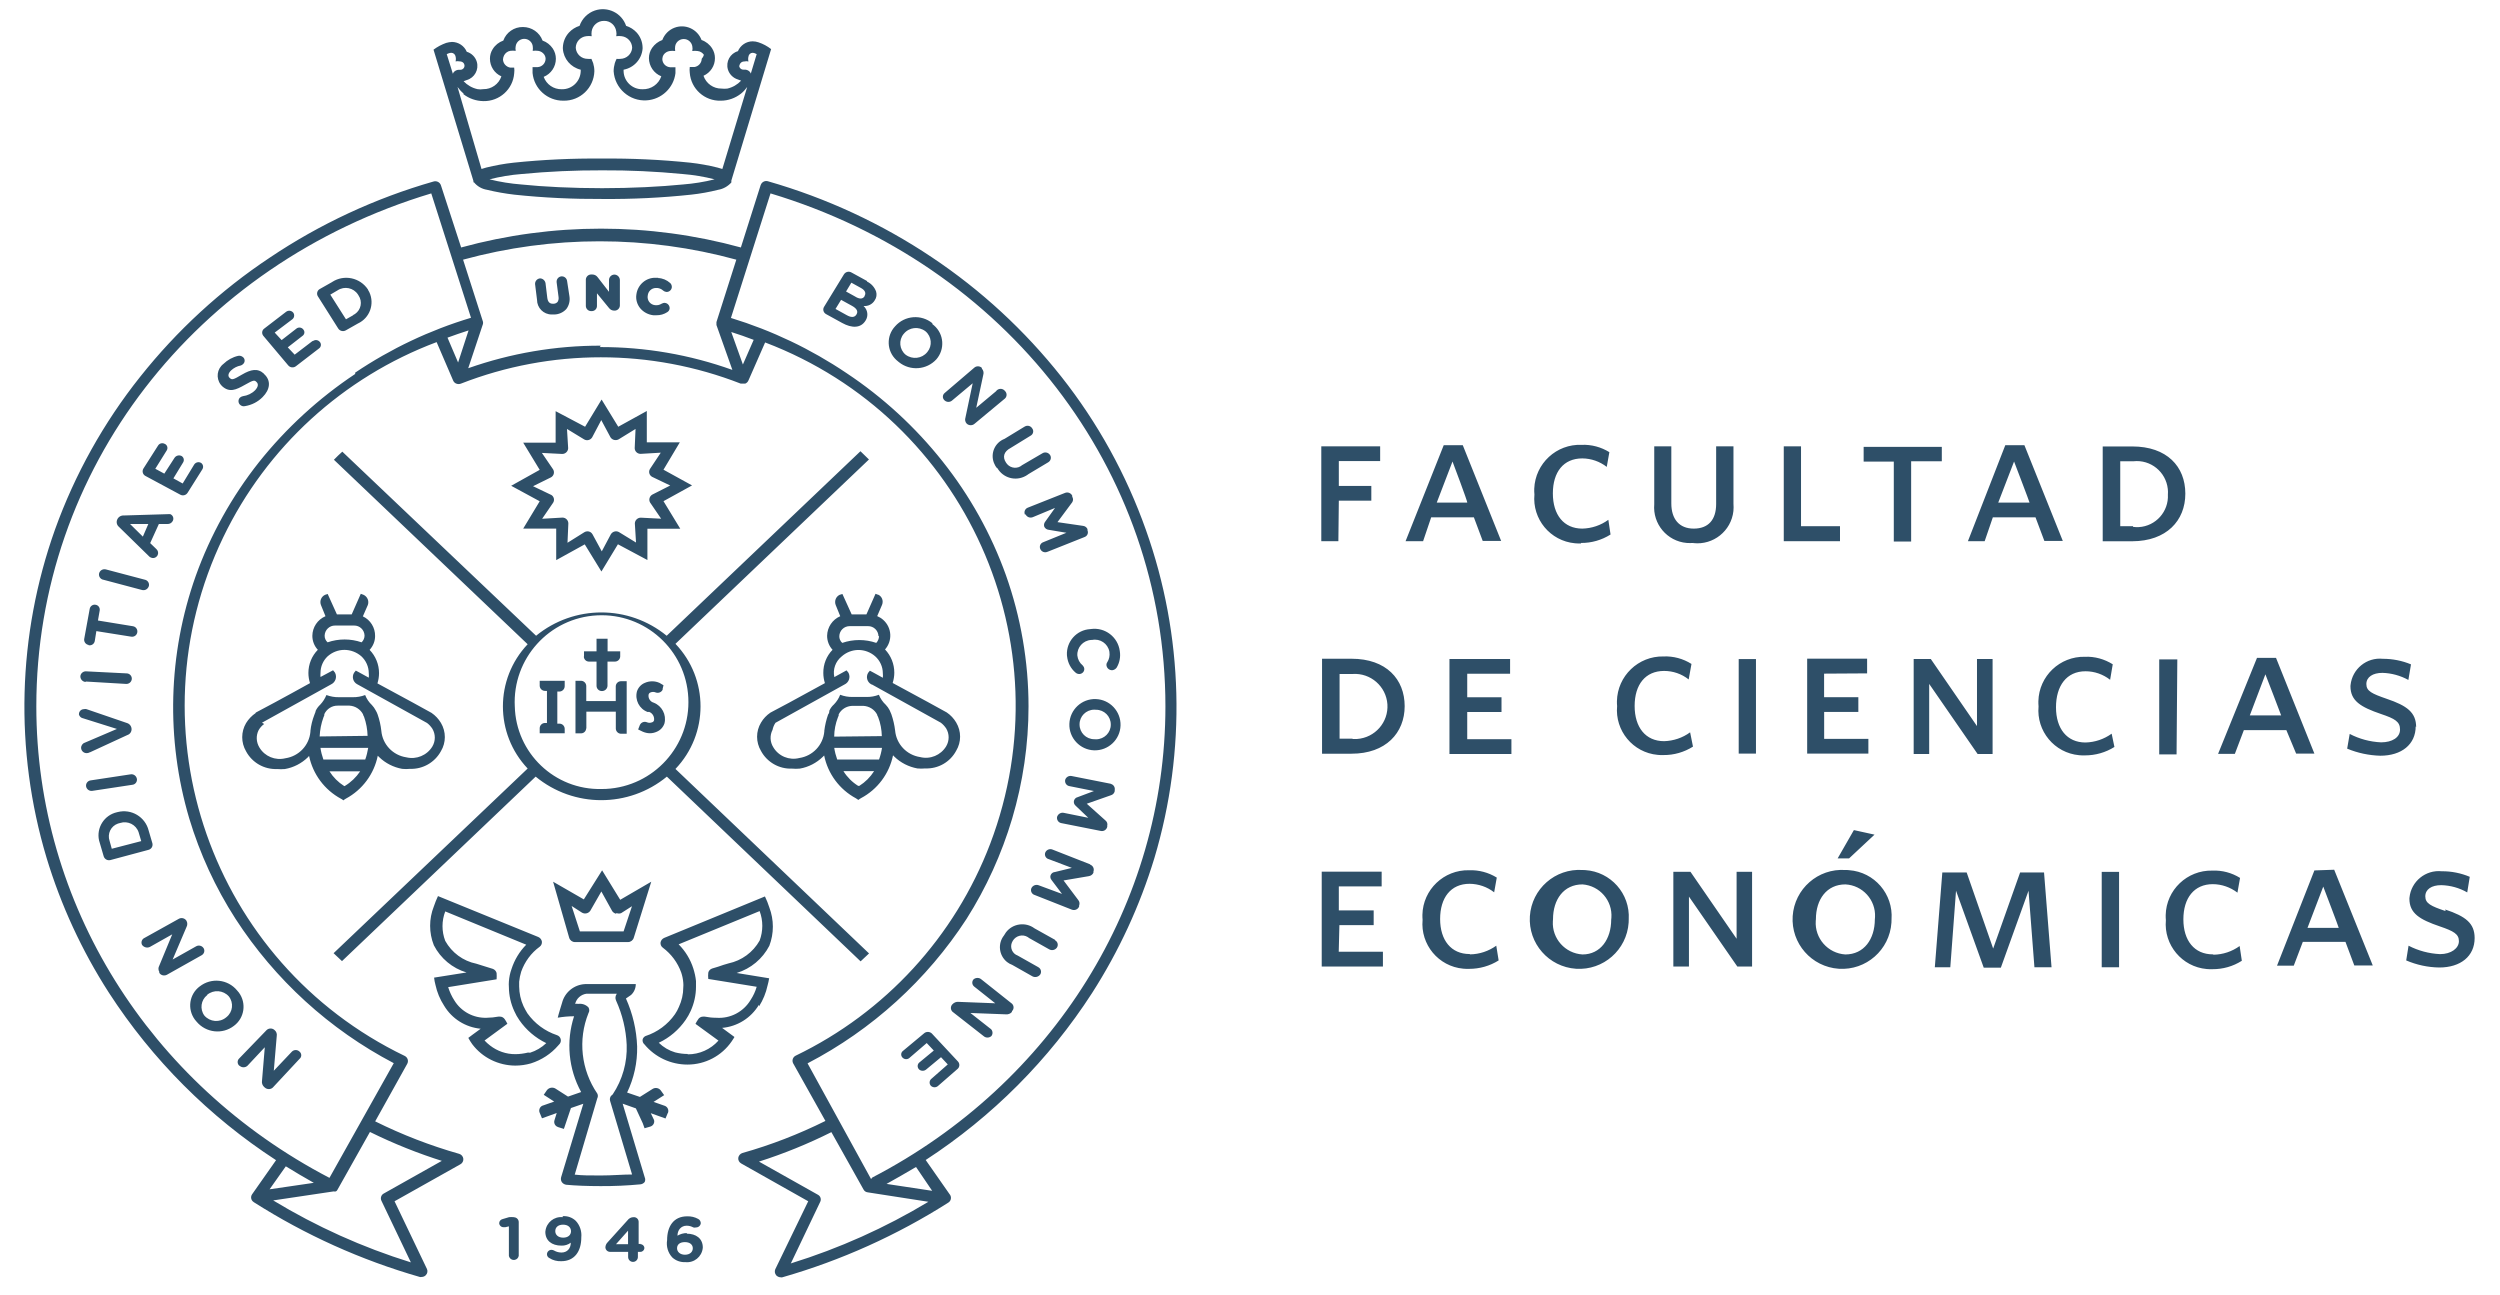 <svg width="83" height="43" viewBox="0 0 83 43" fill="none" xmlns="http://www.w3.org/2000/svg">
<path d="M22.805 40.938C22.693 40.938 22.587 40.969 22.492 41.025C22.492 40.841 22.609 40.693 22.799 40.693C22.878 40.693 22.953 40.715 23.02 40.751C23.048 40.76 23.076 40.76 23.104 40.751C23.188 40.754 23.261 40.69 23.266 40.606C23.263 40.547 23.23 40.494 23.18 40.469C23.068 40.407 22.942 40.377 22.813 40.382C22.358 40.382 22.148 40.723 22.148 41.171C22.114 41.38 22.176 41.593 22.319 41.746C22.436 41.855 22.593 41.911 22.755 41.903C23.043 41.934 23.3 41.724 23.331 41.439C23.331 41.431 23.333 41.422 23.333 41.417C23.333 41.115 23.104 40.958 22.799 40.958L22.805 40.938ZM23.001 41.442C23.001 41.565 22.903 41.657 22.741 41.657C22.578 41.657 22.478 41.559 22.478 41.442C22.478 41.319 22.57 41.238 22.738 41.238C22.906 41.238 23.001 41.324 23.001 41.442ZM2.847 22.627L4.181 22.706C4.281 22.714 4.368 22.641 4.376 22.541C4.382 22.443 4.306 22.362 4.211 22.356C4.209 22.356 4.206 22.356 4.2 22.356L2.869 22.289C2.772 22.278 2.679 22.348 2.668 22.448V22.451C2.665 22.552 2.744 22.636 2.844 22.641L2.847 22.627ZM2.945 21.422C3.037 21.439 3.127 21.381 3.146 21.285L3.199 20.953L4.354 21.137C4.449 21.154 4.541 21.093 4.558 20.995C4.575 20.9 4.513 20.807 4.415 20.791L3.252 20.601L3.311 20.262C3.322 20.173 3.264 20.092 3.174 20.078C3.085 20.061 2.998 20.12 2.979 20.209L2.794 21.221C2.786 21.311 2.847 21.395 2.937 21.411L2.945 21.422ZM3.423 19.245L4.709 19.586C4.804 19.616 4.905 19.563 4.938 19.468C4.938 19.465 4.938 19.465 4.941 19.463C4.966 19.373 4.916 19.278 4.824 19.25C4.821 19.25 4.815 19.247 4.812 19.247L3.521 18.906C3.423 18.878 3.322 18.931 3.292 19.029C3.266 19.124 3.325 19.22 3.417 19.245C3.42 19.242 3.423 19.245 3.423 19.245ZM2.984 24.978L4.231 24.402C4.318 24.375 4.374 24.288 4.368 24.198C4.362 24.106 4.301 24.028 4.211 24.003L2.872 23.544C2.844 23.536 2.816 23.536 2.788 23.544C2.696 23.544 2.621 23.617 2.621 23.709C2.621 23.715 2.621 23.72 2.621 23.723C2.64 23.79 2.696 23.838 2.763 23.849L3.882 24.201L2.816 24.657C2.738 24.682 2.688 24.758 2.693 24.839C2.702 24.936 2.786 25.009 2.883 25.004C2.917 25.004 2.948 24.995 2.976 24.978H2.984ZM44.449 16.622H45.528V16.133H44.449V15.308H45.821V14.819H43.867V17.967H44.434L44.449 16.622ZM66.162 17.176H67.579L67.873 17.959H68.485L67.21 14.78H66.576L65.335 17.967H65.891L66.162 17.176ZM66.867 15.322C66.867 15.322 67.389 16.687 67.381 16.687H66.341L66.867 15.322ZM25.201 33.41C25.335 33.197 25.43 32.965 25.483 32.719C25.506 32.641 25.522 32.56 25.536 32.479L24.457 32.303C24.927 32.16 25.318 31.833 25.542 31.4C25.698 30.992 25.698 30.539 25.542 30.128C25.503 30.002 25.452 29.879 25.396 29.762L22.047 31.14C21.986 31.168 21.941 31.224 21.93 31.291C21.922 31.358 21.95 31.422 22.003 31.461C22.285 31.671 22.5 31.959 22.618 32.292C22.654 32.401 22.676 32.51 22.685 32.624C22.69 32.678 22.69 32.728 22.685 32.781C22.685 33.005 22.634 33.228 22.539 33.432C22.503 33.516 22.461 33.597 22.408 33.673C22.17 34.014 21.826 34.268 21.43 34.397C21.385 34.419 21.351 34.458 21.337 34.503C21.323 34.567 21.346 34.632 21.396 34.674C21.748 35.099 22.271 35.344 22.825 35.344C23.412 35.344 23.959 35.057 24.292 34.573C24.34 34.506 24.384 34.428 24.384 34.428L23.974 34.126C24.48 34.081 24.932 33.799 25.195 33.362L25.201 33.41ZM22.83 34.992C22.69 34.992 22.55 34.973 22.414 34.939C22.209 34.878 22.025 34.769 21.871 34.62C22.232 34.45 22.539 34.187 22.766 33.857C22.83 33.765 22.883 33.667 22.931 33.564C23.045 33.312 23.107 33.038 23.107 32.761C23.107 32.703 23.107 32.638 23.107 32.571C23.093 32.431 23.062 32.294 23.02 32.16C22.925 31.856 22.757 31.579 22.531 31.352L25.22 30.248C25.338 30.564 25.338 30.911 25.22 31.227C25.002 31.615 24.625 31.892 24.189 31.984C24.082 32.012 23.965 32.051 23.837 32.096L23.641 32.155C23.579 32.177 23.529 32.227 23.515 32.292C23.507 32.362 23.507 32.431 23.515 32.501L25.122 32.761C25.078 32.915 25.011 33.06 24.921 33.197C24.684 33.594 24.245 33.824 23.783 33.79C23.652 33.79 23.521 33.776 23.392 33.751H23.345C23.275 33.751 23.207 33.787 23.174 33.849C23.143 33.894 23.115 33.941 23.09 33.992L23.853 34.548C23.593 34.839 23.221 35.006 22.833 35.004L22.83 34.992ZM56.221 18.031C56.881 18.104 57.476 17.629 57.549 16.969C57.557 16.888 57.557 16.804 57.551 16.72V14.819H56.976V16.734C56.976 17.257 56.716 17.55 56.232 17.55C55.748 17.55 55.488 17.229 55.488 16.715V14.819H54.921V16.74C54.865 17.394 55.346 17.97 56 18.026C56.073 18.031 56.148 18.031 56.221 18.026V18.031ZM17.784 25.784C19.048 26.826 20.876 26.826 22.14 25.784L28.572 31.917L28.852 31.654L22.425 25.529C23.535 24.366 23.535 22.538 22.425 21.375L28.849 15.255L28.567 14.981L22.134 21.107C20.873 20.075 19.059 20.075 17.798 21.107L11.365 14.995C11.268 15.082 11.175 15.171 11.086 15.264L17.518 21.389C16.423 22.546 16.423 24.358 17.518 25.515L11.075 31.646L11.354 31.909L17.784 25.784ZM17.091 23.458C17.01 21.867 18.234 20.511 19.825 20.43C21.416 20.349 22.771 21.573 22.852 23.164C22.933 24.755 21.709 26.111 20.118 26.192C20.068 26.195 20.02 26.195 19.97 26.195C18.416 26.231 17.127 25.001 17.091 23.447V23.458ZM21.55 23.634C21.664 23.676 21.731 23.793 21.715 23.913C21.706 23.944 21.684 23.972 21.65 23.98C21.595 24.003 21.533 24.003 21.48 23.98C21.39 23.941 21.287 23.98 21.245 24.067L21.186 24.218L21.337 24.291C21.413 24.324 21.494 24.344 21.578 24.344C21.653 24.344 21.729 24.327 21.799 24.296C21.924 24.246 22.019 24.143 22.061 24.014C22.131 23.729 21.977 23.435 21.703 23.329C21.586 23.296 21.513 23.181 21.533 23.061C21.541 23.027 21.567 22.999 21.6 22.988C21.653 22.966 21.712 22.966 21.765 22.988C21.854 23.024 21.961 22.985 22 22.896C22.003 22.887 22.003 22.876 22 22.868L22.028 22.75L21.896 22.672C21.74 22.602 21.564 22.602 21.407 22.672C21.284 22.722 21.189 22.826 21.147 22.954C21.072 23.24 21.225 23.539 21.505 23.639L21.55 23.634ZM19.383 21.794C19.383 21.889 19.459 21.965 19.554 21.965C19.556 21.965 19.559 21.965 19.565 21.965H19.805V22.773C19.808 22.871 19.889 22.946 19.987 22.943C20.082 22.943 20.163 22.868 20.169 22.773V21.965H20.409C20.507 21.968 20.588 21.892 20.591 21.794V21.624H20.172V21.207H19.805V21.624H19.389V21.794H19.383ZM8.489 23.673C8.36 23.76 8.251 23.874 8.17 24.006C7.999 24.296 7.999 24.654 8.17 24.945C8.371 25.32 8.771 25.549 9.196 25.532C9.283 25.54 9.372 25.54 9.459 25.532C9.747 25.482 10.012 25.345 10.222 25.141L10.261 25.096C10.387 25.703 10.775 26.225 11.321 26.519C11.349 26.533 11.377 26.55 11.399 26.572C11.427 26.55 11.455 26.53 11.486 26.513C12.031 26.22 12.419 25.697 12.542 25.09L12.587 25.135C12.797 25.339 13.062 25.473 13.35 25.526C13.437 25.535 13.526 25.535 13.613 25.526C14.038 25.54 14.435 25.314 14.639 24.939C14.812 24.651 14.812 24.291 14.639 24C14.561 23.869 14.454 23.754 14.326 23.667C14.326 23.667 13.286 23.091 12.531 22.689C12.565 22.577 12.584 22.462 12.584 22.348C12.584 22.06 12.472 21.783 12.271 21.576C12.386 21.45 12.453 21.288 12.453 21.118C12.458 20.838 12.299 20.581 12.047 20.463L12.212 20.086C12.26 19.955 12.198 19.807 12.07 19.748L11.978 19.714L11.676 20.399H11.186L10.879 19.72L10.792 19.748C10.664 19.807 10.605 19.955 10.655 20.086L10.806 20.458C10.543 20.57 10.373 20.824 10.37 21.109C10.37 21.28 10.434 21.448 10.552 21.573C10.351 21.777 10.239 22.054 10.239 22.342C10.239 22.457 10.258 22.571 10.292 22.68C9.54 23.1 8.497 23.659 8.489 23.659V23.673ZM11.427 26.097C11.228 25.971 11.063 25.806 10.938 25.608H11.958C11.824 25.806 11.65 25.974 11.444 26.097H11.427ZM12.126 25.216H10.736C10.692 25.09 10.658 24.962 10.639 24.83H12.224C12.201 24.962 12.171 25.093 12.126 25.216ZM10.613 24.45C10.622 24.232 10.664 24.02 10.739 23.816C10.748 23.79 10.756 23.768 10.767 23.748C10.767 23.734 10.767 23.723 10.767 23.709C10.848 23.536 11.021 23.424 11.212 23.427H11.603C11.793 23.438 11.964 23.547 12.053 23.715C12.053 23.748 12.078 23.768 12.087 23.799C12.159 24 12.198 24.215 12.204 24.43L10.613 24.45ZM11.103 20.768H11.757C11.944 20.765 12.098 20.914 12.103 21.101C12.103 21.185 12.067 21.266 12.005 21.325C11.639 21.199 11.242 21.199 10.876 21.325C10.812 21.269 10.775 21.185 10.778 21.101C10.784 20.914 10.938 20.765 11.125 20.768H11.103ZM8.698 23.994L10.991 22.722C11.133 22.655 11.195 22.488 11.128 22.345C11.125 22.339 11.122 22.331 11.117 22.325C11.1 22.3 11.08 22.275 11.058 22.253L10.641 22.476C10.636 22.429 10.636 22.381 10.641 22.334C10.641 22.13 10.728 21.931 10.876 21.791C11.03 21.654 11.228 21.576 11.432 21.576C11.639 21.576 11.838 21.652 11.994 21.786C12.151 21.931 12.243 22.135 12.243 22.348C12.249 22.398 12.249 22.448 12.243 22.499C11.983 22.353 11.813 22.264 11.813 22.264L11.754 22.337C11.676 22.468 11.72 22.636 11.849 22.711C11.86 22.717 11.868 22.722 11.88 22.728L14.178 24.003C14.248 24.056 14.306 24.12 14.354 24.193C14.463 24.375 14.463 24.601 14.354 24.785C14.175 25.079 13.823 25.224 13.49 25.143C13.043 25.076 12.699 24.713 12.66 24.263C12.64 24.078 12.598 23.896 12.537 23.72C12.52 23.673 12.5 23.628 12.472 23.583C12.439 23.519 12.397 23.46 12.347 23.407C12.249 23.315 12.171 23.2 12.123 23.075C11.992 23.125 11.852 23.15 11.712 23.147H11.254C11.111 23.15 10.971 23.125 10.837 23.075C10.789 23.192 10.72 23.301 10.633 23.393C10.566 23.455 10.513 23.527 10.476 23.609V23.634C10.476 23.634 10.451 23.687 10.437 23.732C10.37 23.905 10.325 24.084 10.306 24.268C10.306 24.268 10.306 24.268 10.306 24.294C10.267 24.744 9.923 25.107 9.476 25.174C9.14 25.258 8.788 25.113 8.612 24.816C8.505 24.64 8.494 24.422 8.587 24.24C8.634 24.159 8.696 24.089 8.771 24.036L8.698 23.994ZM22.176 36.949C22.212 36.857 22.168 36.751 22.073 36.714C22.067 36.712 22.061 36.712 22.058 36.709L21.698 36.583L22.05 36.359L21.938 36.203C21.877 36.119 21.759 36.097 21.67 36.15L21.245 36.418L20.82 36.273C21.049 35.795 21.164 35.272 21.153 34.743C21.133 34.193 21.007 33.653 20.781 33.15L20.951 33.033C21.052 32.94 21.108 32.809 21.108 32.672H19.422C19.059 32.691 18.748 32.943 18.659 33.298C18.659 33.298 18.533 33.703 18.517 33.787C18.695 33.757 18.877 33.74 19.059 33.74C18.788 34.576 18.872 35.487 19.294 36.256L18.858 36.407L18.438 36.139C18.346 36.085 18.226 36.108 18.159 36.192L18.052 36.348L18.399 36.572L18.041 36.698C17.943 36.72 17.885 36.818 17.907 36.916C17.91 36.93 17.915 36.941 17.921 36.952L17.994 37.128L18.483 36.952L18.41 37.187C18.377 37.282 18.427 37.385 18.522 37.416C18.528 37.419 18.533 37.419 18.536 37.422L18.721 37.48L18.955 36.787L19.366 36.645L18.628 39.088C18.614 39.144 18.623 39.203 18.656 39.25C18.69 39.295 18.74 39.325 18.799 39.334C19.087 39.362 19.492 39.379 19.942 39.379C20.384 39.381 20.823 39.362 21.262 39.32C21.318 39.314 21.368 39.286 21.404 39.242C21.427 39.191 21.427 39.135 21.404 39.085L20.672 36.642L21.111 36.798L21.34 37.293L21.399 37.458L21.583 37.405C21.681 37.38 21.74 37.282 21.715 37.187C21.715 37.181 21.712 37.176 21.709 37.173L21.606 36.958L22.095 37.134L22.168 36.958L22.176 36.949ZM20.283 36.387C20.25 36.435 20.239 36.493 20.255 36.549L20.985 38.993C20.686 38.993 20.32 39.026 19.945 39.026C19.568 39.026 19.324 39.026 19.081 38.998L19.83 36.463C19.856 36.415 19.856 36.357 19.83 36.306C19.294 35.521 19.182 34.52 19.537 33.636C19.573 33.578 19.573 33.505 19.537 33.446C19.45 33.354 19.324 33.312 19.199 33.329C19.165 33.323 19.129 33.323 19.095 33.329C19.137 33.15 19.288 33.016 19.473 32.991H20.479C20.429 33.058 20.418 33.144 20.454 33.22C20.663 33.681 20.784 34.179 20.806 34.688C20.828 35.272 20.666 35.848 20.342 36.334L20.283 36.387ZM29.159 19.748L29.067 19.714L28.765 20.399H28.276L27.968 19.72L27.876 19.748C27.75 19.809 27.695 19.955 27.745 20.086L27.896 20.458C27.636 20.57 27.465 20.824 27.46 21.109C27.46 21.28 27.524 21.448 27.641 21.573C27.44 21.777 27.331 22.054 27.334 22.342C27.334 22.457 27.353 22.571 27.387 22.68C26.629 23.1 25.589 23.659 25.578 23.659C25.45 23.746 25.343 23.857 25.265 23.992C25.092 24.279 25.092 24.64 25.265 24.931C25.466 25.305 25.866 25.535 26.291 25.518C26.378 25.526 26.467 25.526 26.554 25.518C26.842 25.468 27.107 25.331 27.317 25.127L27.362 25.082C27.485 25.689 27.871 26.211 28.419 26.505L28.497 26.558C28.525 26.536 28.553 26.516 28.584 26.499C29.134 26.209 29.523 25.686 29.649 25.076L29.693 25.121C29.903 25.325 30.169 25.459 30.456 25.512C30.543 25.521 30.633 25.521 30.719 25.512C31.144 25.529 31.544 25.303 31.745 24.925C31.919 24.637 31.919 24.277 31.745 23.986C31.667 23.855 31.561 23.74 31.432 23.653C31.432 23.653 30.392 23.077 29.637 22.675C29.671 22.563 29.691 22.448 29.691 22.334C29.691 22.046 29.581 21.769 29.383 21.562C29.637 21.274 29.612 20.838 29.324 20.581C29.266 20.528 29.196 20.486 29.123 20.455L29.285 20.078C29.338 19.946 29.28 19.795 29.148 19.739L29.159 19.748ZM28.491 26.091C28.293 25.968 28.125 25.8 28.002 25.602H29.02C28.894 25.8 28.729 25.965 28.53 26.091H28.491ZM29.184 25.216H27.795C27.75 25.09 27.717 24.962 27.697 24.83H29.282C29.263 24.962 29.229 25.093 29.184 25.216ZM27.695 24.456C27.697 24.238 27.739 24.022 27.817 23.821C27.826 23.796 27.834 23.773 27.845 23.754C27.848 23.74 27.848 23.729 27.845 23.715C27.929 23.55 28.1 23.444 28.284 23.435H28.67C28.86 23.447 29.031 23.555 29.12 23.723C29.12 23.757 29.145 23.776 29.154 23.807C29.232 24.008 29.271 24.221 29.277 24.439L27.695 24.456ZM28.939 22.72L31.236 23.994C31.306 24.047 31.365 24.112 31.413 24.184C31.522 24.366 31.522 24.593 31.413 24.777C31.234 25.073 30.884 25.219 30.549 25.135C30.102 25.068 29.758 24.704 29.718 24.254C29.696 24.07 29.654 23.888 29.593 23.712C29.576 23.665 29.556 23.62 29.534 23.575C29.5 23.511 29.459 23.452 29.408 23.399C29.308 23.307 29.229 23.192 29.179 23.066C29.047 23.117 28.908 23.142 28.768 23.139H28.309C28.167 23.142 28.027 23.117 27.893 23.066C27.848 23.186 27.778 23.293 27.689 23.385C27.622 23.444 27.569 23.516 27.532 23.6V23.625C27.532 23.625 27.532 23.678 27.493 23.723C27.432 23.896 27.39 24.078 27.367 24.26C27.367 24.26 27.367 24.26 27.367 24.285C27.328 24.735 26.984 25.099 26.537 25.166C26.202 25.252 25.849 25.107 25.673 24.808C25.564 24.635 25.553 24.414 25.648 24.232C25.665 24.148 25.698 24.067 25.746 23.997L28.038 22.725C28.181 22.658 28.242 22.49 28.175 22.348C28.172 22.342 28.17 22.334 28.164 22.328L28.105 22.256L27.7 22.479C27.644 22.222 27.739 21.959 27.943 21.794C28.097 21.657 28.296 21.579 28.5 21.579C28.704 21.579 28.902 21.654 29.056 21.789C29.215 21.931 29.31 22.135 29.31 22.351C29.316 22.401 29.316 22.451 29.31 22.502C29.05 22.356 28.88 22.267 28.88 22.267L28.821 22.339C28.743 22.471 28.788 22.639 28.916 22.714C28.927 22.72 28.936 22.725 28.947 22.731L28.939 22.72ZM29.184 21.12C29.182 21.204 29.148 21.285 29.092 21.344C28.726 21.218 28.329 21.218 27.963 21.344C27.898 21.288 27.862 21.204 27.865 21.12C27.871 20.936 28.021 20.788 28.206 20.788H28.818C29.006 20.785 29.159 20.933 29.165 21.12H29.184ZM18.748 24.196C18.746 24.098 18.665 24.022 18.567 24.025H18.503V22.96H18.567C18.668 22.96 18.748 22.879 18.748 22.778C18.748 22.776 18.748 22.776 18.748 22.773V22.602H17.918V22.773C17.924 22.868 18.005 22.94 18.1 22.938H18.159V24.003H18.1C18.002 24 17.921 24.076 17.918 24.173V24.344H18.748V24.196ZM19.467 24.196V23.628H20.445V24.19C20.448 24.285 20.526 24.361 20.622 24.361H20.806V22.616H20.624C20.526 22.613 20.445 22.689 20.443 22.787V23.276H19.464V22.773C19.461 22.678 19.383 22.602 19.288 22.602H19.106V24.347H19.297C19.389 24.344 19.461 24.268 19.461 24.176L19.467 24.196ZM17.918 16.642L17.37 17.55H18.466V18.596L19.414 18.073L19.967 18.974L20.515 18.07L21.494 18.593V17.553H22.584L22.028 16.639L22.976 16.116L22.028 15.594L22.57 14.685H21.474V13.645L20.526 14.168L19.973 13.265L19.425 14.168L18.447 13.651V14.696H17.37L17.918 15.599L16.971 16.128L17.918 16.642ZM18.357 15.574L17.991 15.037L18.662 15.071C18.771 15.074 18.86 14.987 18.863 14.881L18.824 14.241L19.392 14.587C19.484 14.643 19.604 14.612 19.66 14.52L19.962 13.947L20.269 14.52C20.328 14.61 20.445 14.637 20.538 14.587L21.1 14.241L21.072 14.881C21.075 14.987 21.161 15.068 21.267 15.068C21.27 15.068 21.27 15.068 21.273 15.068L21.938 15.029L21.578 15.571C21.525 15.661 21.555 15.773 21.642 15.826C21.645 15.828 21.648 15.828 21.65 15.831L22.251 16.119L21.656 16.421C21.564 16.474 21.53 16.592 21.583 16.684L21.95 17.221L21.279 17.187C21.169 17.184 21.08 17.271 21.077 17.377L21.116 18.012L20.549 17.665C20.454 17.612 20.336 17.646 20.28 17.738L19.979 18.305L19.671 17.738C19.637 17.676 19.57 17.637 19.5 17.64C19.467 17.64 19.431 17.651 19.403 17.668L18.841 18.02L18.869 17.38C18.869 17.271 18.782 17.184 18.673 17.184L17.999 17.223L18.366 16.687C18.419 16.6 18.391 16.485 18.304 16.432C18.301 16.432 18.298 16.43 18.298 16.43L17.697 16.142L18.293 15.848C18.385 15.798 18.419 15.68 18.366 15.588L18.357 15.574ZM4.544 25.854C4.524 25.756 4.432 25.691 4.334 25.708L3.009 25.909C2.914 25.921 2.844 26.01 2.858 26.105V26.108C2.875 26.206 2.97 26.273 3.068 26.256L4.393 26.055C4.488 26.046 4.555 25.962 4.547 25.867C4.544 25.862 4.544 25.856 4.544 25.854ZM19.383 29.86L18.363 29.273L18.897 31.134C18.922 31.218 19 31.277 19.087 31.277H20.851C20.938 31.277 21.016 31.218 21.041 31.134L21.622 29.273L20.591 29.873L19.99 28.895L19.383 29.86ZM20.473 30.315C20.521 30.335 20.577 30.335 20.624 30.315L20.982 30.086L20.703 30.922H19.252L18.978 30.078L19.324 30.301C19.419 30.354 19.537 30.326 19.598 30.237L19.965 29.597L20.325 30.248C20.353 30.29 20.398 30.321 20.448 30.335L20.473 30.315ZM15.732 6.047C15.841 6.184 15.995 6.273 16.168 6.301C16.467 6.374 16.772 6.427 17.077 6.463C18.05 6.567 19.031 6.611 20.009 6.606C20.988 6.614 21.969 6.567 22.942 6.463C23.247 6.43 23.549 6.376 23.845 6.301C24.013 6.273 24.166 6.186 24.281 6.058C24.281 6.058 24.281 6.033 24.281 6.019V5.994L25.601 1.63C25.475 1.532 25.335 1.456 25.184 1.406C25.12 1.384 25.055 1.372 24.988 1.372C24.773 1.372 24.583 1.504 24.499 1.699C24.239 1.775 24.091 2.046 24.166 2.306C24.214 2.465 24.34 2.591 24.499 2.639L24.605 2.678C24.482 2.809 24.323 2.902 24.147 2.941C24.082 2.949 24.018 2.949 23.957 2.941C23.686 2.946 23.442 2.773 23.356 2.516C23.588 2.412 23.739 2.183 23.736 1.929C23.736 1.817 23.705 1.705 23.644 1.61C23.563 1.479 23.437 1.378 23.291 1.328C23.157 0.97 22.757 0.785 22.397 0.919C22.209 0.989 22.061 1.138 21.989 1.328C21.852 1.378 21.734 1.47 21.65 1.59C21.581 1.691 21.544 1.811 21.544 1.931C21.547 2.197 21.709 2.435 21.955 2.533C21.866 2.798 21.614 2.971 21.334 2.963C20.993 2.971 20.711 2.703 20.703 2.362C20.703 2.362 20.703 2.334 20.703 2.314C21.047 2.25 21.306 1.965 21.334 1.616V1.571C21.329 1.389 21.259 1.216 21.139 1.082C21.044 0.978 20.921 0.9 20.787 0.858C20.641 0.43 20.177 0.204 19.749 0.349C19.512 0.43 19.324 0.618 19.241 0.858C19.106 0.9 18.983 0.978 18.888 1.082C18.765 1.216 18.695 1.389 18.687 1.571C18.687 1.571 18.687 1.599 18.687 1.616C18.709 1.954 18.95 2.236 19.28 2.314C19.28 2.314 19.28 2.348 19.28 2.362C19.271 2.703 18.989 2.971 18.651 2.963C18.382 2.969 18.142 2.804 18.05 2.552C18.296 2.451 18.455 2.214 18.455 1.951C18.455 1.828 18.419 1.711 18.352 1.61C18.27 1.49 18.153 1.395 18.013 1.347C17.913 1.076 17.653 0.897 17.362 0.897C17.071 0.892 16.808 1.073 16.71 1.347C16.565 1.398 16.439 1.498 16.358 1.63C16.297 1.725 16.266 1.834 16.266 1.948C16.266 2.203 16.414 2.432 16.646 2.535C16.56 2.793 16.316 2.966 16.045 2.96C15.981 2.971 15.917 2.971 15.855 2.96C15.676 2.921 15.517 2.829 15.391 2.697L15.497 2.658C15.757 2.583 15.905 2.312 15.83 2.052C15.782 1.892 15.657 1.767 15.497 1.719C15.413 1.523 15.223 1.395 15.008 1.392C14.941 1.395 14.877 1.406 14.812 1.425C14.661 1.479 14.519 1.554 14.393 1.649L15.718 6.01C15.715 6.027 15.715 6.047 15.718 6.063L15.732 6.047ZM22.668 6.125C21.93 6.198 20.977 6.248 19.99 6.248C19.003 6.248 18.036 6.2 17.312 6.125C16.954 6.097 16.599 6.041 16.252 5.954C16.599 5.865 16.954 5.806 17.312 5.778C18.201 5.692 19.095 5.652 19.99 5.655C20.884 5.65 21.779 5.692 22.668 5.778C23.023 5.806 23.378 5.865 23.725 5.954C23.378 6.041 23.026 6.097 22.668 6.125ZM24.549 2.183C24.558 2.099 24.628 2.038 24.712 2.041C24.756 2.029 24.804 2.029 24.849 2.041C24.835 1.987 24.835 1.931 24.849 1.878C24.857 1.808 24.916 1.753 24.985 1.753C25.033 1.755 25.081 1.772 25.122 1.797L24.927 2.443C24.918 2.415 24.902 2.39 24.879 2.37C24.835 2.331 24.779 2.309 24.717 2.312H24.684C24.608 2.314 24.544 2.256 24.541 2.18C24.541 2.177 24.541 2.178 24.541 2.175L24.549 2.183ZM15.033 2.443L14.832 1.797C14.879 1.772 14.93 1.755 14.983 1.753C15.053 1.753 15.114 1.806 15.125 1.876C15.139 1.929 15.139 1.985 15.125 2.038C15.17 2.029 15.215 2.029 15.257 2.038C15.38 2.038 15.422 2.124 15.422 2.18C15.422 2.256 15.36 2.317 15.285 2.317C15.282 2.317 15.282 2.317 15.279 2.317H15.246C15.187 2.314 15.128 2.337 15.084 2.376C15.061 2.396 15.044 2.421 15.036 2.449L15.033 2.443ZM15.38 3.122C15.57 3.273 15.808 3.354 16.051 3.357C16.582 3.368 17.032 2.963 17.071 2.435C17.08 2.37 17.08 2.306 17.071 2.245C17.026 2.247 16.985 2.247 16.94 2.245C16.806 2.222 16.702 2.108 16.699 1.971C16.702 1.923 16.716 1.876 16.738 1.834C16.78 1.758 16.853 1.702 16.94 1.688C16.998 1.68 17.06 1.68 17.122 1.688C17.11 1.635 17.11 1.579 17.122 1.526C17.149 1.37 17.3 1.266 17.457 1.294C17.574 1.316 17.667 1.409 17.686 1.526C17.695 1.579 17.695 1.635 17.686 1.688C17.745 1.68 17.806 1.68 17.868 1.688C17.949 1.699 18.022 1.744 18.069 1.811C18.097 1.853 18.114 1.904 18.114 1.954C18.111 2.099 17.997 2.219 17.851 2.228C17.795 2.231 17.736 2.231 17.681 2.228C17.678 2.292 17.678 2.359 17.681 2.424C17.731 2.949 18.178 3.349 18.707 3.343C19.26 3.354 19.716 2.918 19.733 2.365C19.733 2.273 19.719 2.183 19.693 2.096C19.677 2.049 19.657 2.001 19.635 1.954C19.593 1.959 19.554 1.959 19.512 1.954C19.302 1.957 19.129 1.794 19.115 1.588C19.117 1.389 19.266 1.227 19.461 1.202C19.52 1.193 19.582 1.193 19.643 1.202C19.635 1.149 19.635 1.093 19.643 1.04C19.674 0.838 19.85 0.69 20.054 0.693C20.258 0.687 20.431 0.838 20.459 1.04C20.471 1.093 20.471 1.149 20.459 1.202C20.518 1.193 20.58 1.193 20.641 1.202C20.837 1.227 20.985 1.392 20.988 1.588C20.974 1.792 20.803 1.951 20.596 1.954C20.555 1.959 20.513 1.959 20.471 1.954C20.448 1.999 20.429 2.046 20.412 2.096C20.387 2.183 20.373 2.275 20.373 2.365C20.409 2.932 20.898 3.366 21.466 3.332C21.961 3.301 22.366 2.921 22.425 2.429C22.427 2.365 22.427 2.298 22.425 2.233C22.366 2.236 22.307 2.236 22.249 2.233C22.103 2.222 21.991 2.105 21.989 1.959C21.991 1.909 22.005 1.862 22.033 1.817C22.078 1.75 22.154 1.705 22.235 1.694C22.293 1.685 22.355 1.685 22.416 1.694C22.408 1.641 22.408 1.585 22.416 1.532C22.444 1.375 22.595 1.272 22.752 1.3C22.869 1.322 22.962 1.414 22.984 1.532C22.995 1.585 22.995 1.641 22.984 1.694C23.043 1.685 23.101 1.685 23.16 1.694C23.247 1.702 23.322 1.75 23.37 1.82C23.356 1.87 23.331 1.915 23.297 1.951C23.294 2.088 23.194 2.203 23.057 2.225C23.003 2.228 22.953 2.228 22.9 2.225C22.892 2.289 22.892 2.354 22.9 2.415C22.939 2.952 23.395 3.36 23.932 3.343C24.175 3.343 24.41 3.259 24.602 3.108C24.681 3.044 24.748 2.969 24.807 2.888L23.982 5.61L23.82 5.563C23.523 5.49 23.221 5.434 22.917 5.401C21.941 5.3 20.963 5.255 19.984 5.264C19.006 5.255 18.024 5.3 17.052 5.401C16.744 5.434 16.442 5.49 16.143 5.563L15.986 5.61L15.19 2.888C15.248 2.969 15.316 3.044 15.394 3.108L15.38 3.122ZM17.057 40.41C17.004 40.405 16.954 40.405 16.901 40.41L16.685 40.474C16.621 40.489 16.576 40.542 16.573 40.606C16.576 40.684 16.641 40.746 16.719 40.743H16.778L16.895 40.715V41.693C16.912 41.783 16.996 41.844 17.088 41.828C17.158 41.816 17.211 41.761 17.222 41.693V40.569C17.219 40.483 17.147 40.413 17.06 40.413L17.057 40.41ZM18.684 40.41C18.396 40.379 18.139 40.589 18.108 40.874C18.108 40.883 18.105 40.891 18.105 40.897C18.105 41.185 18.315 41.355 18.642 41.355C18.754 41.358 18.86 41.324 18.95 41.257C18.95 41.453 18.827 41.584 18.642 41.584C18.556 41.584 18.472 41.562 18.399 41.52C18.374 41.506 18.346 41.495 18.315 41.495C18.231 41.492 18.162 41.556 18.159 41.64C18.159 41.693 18.189 41.744 18.237 41.766C18.354 41.842 18.494 41.878 18.634 41.872C19.07 41.872 19.299 41.551 19.299 41.081C19.319 40.883 19.255 40.681 19.117 40.533C19 40.421 18.844 40.365 18.681 40.377L18.684 40.41ZM18.958 40.874C18.958 40.997 18.866 41.09 18.698 41.09C18.533 41.09 18.435 40.997 18.435 40.874C18.435 40.748 18.528 40.659 18.695 40.659C18.86 40.659 18.958 40.751 18.958 40.88V40.874ZM18.561 34.679C18.637 34.609 18.64 34.492 18.57 34.416C18.547 34.394 18.519 34.374 18.488 34.366C18.094 34.235 17.75 33.98 17.51 33.642C17.463 33.564 17.418 33.486 17.379 33.402C17.286 33.197 17.239 32.977 17.236 32.75C17.236 32.703 17.236 32.652 17.236 32.594C17.247 32.482 17.27 32.37 17.303 32.261C17.421 31.928 17.633 31.638 17.918 31.431C17.971 31.392 17.999 31.325 17.991 31.26C17.98 31.193 17.935 31.137 17.873 31.109L14.541 29.75C14.488 29.862 14.443 29.977 14.404 30.092C14.239 30.505 14.239 30.967 14.404 31.383C14.628 31.819 15.019 32.146 15.489 32.286L14.412 32.457C14.421 32.538 14.435 32.619 14.457 32.697C14.51 32.943 14.608 33.181 14.745 33.39C15.005 33.824 15.455 34.106 15.959 34.154L15.684 34.355L15.548 34.458C15.587 34.531 15.631 34.601 15.679 34.668C16.017 35.115 16.546 35.375 17.108 35.378C17.284 35.378 17.457 35.353 17.625 35.305C17.977 35.194 18.293 34.989 18.533 34.71L18.561 34.679ZM17.53 34.945C17.393 34.978 17.25 34.998 17.11 34.998C16.806 35.001 16.509 34.897 16.269 34.71C16.204 34.66 16.143 34.604 16.087 34.545L16.845 33.989C16.82 33.938 16.792 33.888 16.761 33.843C16.724 33.785 16.66 33.748 16.59 33.751H16.551C16.423 33.776 16.291 33.787 16.16 33.79C15.721 33.807 15.307 33.583 15.081 33.209C14.994 33.075 14.927 32.926 14.879 32.773L16.487 32.513C16.492 32.443 16.492 32.373 16.487 32.303C16.47 32.239 16.423 32.188 16.361 32.166L16.171 32.107L15.813 31.995C15.374 31.906 15 31.629 14.782 31.238C14.661 30.922 14.661 30.575 14.782 30.259L17.471 31.364C17.247 31.59 17.08 31.867 16.982 32.172C16.934 32.303 16.906 32.443 16.895 32.583C16.89 32.647 16.89 32.708 16.895 32.773C16.898 33.049 16.959 33.323 17.077 33.575C17.122 33.678 17.177 33.776 17.242 33.868C17.468 34.196 17.776 34.458 18.136 34.632C17.983 34.777 17.801 34.886 17.599 34.95L17.53 34.945ZM21.281 41.299H21.203V40.561C21.2 40.474 21.128 40.407 21.041 40.41C20.957 40.407 20.879 40.449 20.831 40.516L20.177 41.24C20.13 41.285 20.102 41.347 20.099 41.411C20.102 41.498 20.174 41.565 20.261 41.562H20.854V41.733C20.854 41.822 20.926 41.895 21.016 41.895C21.105 41.895 21.178 41.822 21.178 41.733V41.562H21.256C21.329 41.565 21.39 41.509 21.393 41.436C21.393 41.433 21.393 41.433 21.393 41.431C21.39 41.361 21.332 41.305 21.262 41.308C21.259 41.308 21.259 41.308 21.256 41.308L21.281 41.299ZM20.851 41.308H20.451L20.851 40.858V41.308ZM28.788 9.331L28.273 9.049C28.186 8.996 28.075 9.021 28.019 9.108L27.359 10.187C27.309 10.268 27.334 10.371 27.415 10.422C27.418 10.425 27.421 10.425 27.423 10.427L27.957 10.721C28.284 10.903 28.578 10.897 28.734 10.648C28.838 10.492 28.81 10.285 28.67 10.159C28.821 10.173 28.966 10.1 29.042 9.969C29.101 9.885 29.115 9.779 29.087 9.681C29.034 9.533 28.924 9.413 28.785 9.348L28.788 9.331ZM28.435 10.441C28.371 10.545 28.259 10.545 28.117 10.466L27.739 10.257L27.924 9.955L28.29 10.156C28.455 10.248 28.494 10.346 28.435 10.438V10.441ZM28.701 9.84C28.637 9.938 28.525 9.932 28.382 9.84L28.089 9.678L28.265 9.385L28.584 9.561C28.715 9.633 28.76 9.726 28.706 9.821L28.701 9.84ZM61.088 17.469H59.794V14.819H59.221V17.967H61.088V17.469ZM56.112 24.313C55.86 24.498 55.558 24.598 55.248 24.607C54.633 24.607 54.27 24.148 54.27 23.438C54.27 22.728 54.627 22.275 55.248 22.275C55.544 22.275 55.832 22.373 56.064 22.558L56.157 22.043C55.88 21.867 55.555 21.78 55.228 21.794C54.392 21.777 53.699 22.443 53.682 23.279C53.682 23.332 53.682 23.388 53.688 23.441C53.612 24.26 54.214 24.987 55.035 25.062C55.1 25.068 55.164 25.071 55.228 25.068C55.575 25.071 55.913 24.973 56.207 24.788L56.112 24.313ZM44.871 21.87H43.892V25.023H44.871C46.008 25.023 46.635 24.333 46.635 23.444C46.635 22.552 46.025 21.87 44.871 21.87ZM44.899 24.523H44.474V22.376H44.91C45.505 22.337 46.02 22.787 46.062 23.382C46.101 23.978 45.651 24.492 45.055 24.534C45.008 24.537 44.957 24.537 44.91 24.534L44.899 24.523ZM57.725 25.02H58.298V21.881H57.725V25.02ZM61.01 28.498H61.39L62.234 27.71L61.549 27.559L61.01 28.498ZM61.988 22.356V21.867H59.998V25.02H62.03V24.531H60.562V23.637H61.697V23.147H60.56V22.365L61.988 22.356ZM48.79 31.674C48.178 31.674 47.812 31.215 47.812 30.511C47.812 29.806 48.164 29.342 48.79 29.342C49.086 29.345 49.374 29.443 49.606 29.625L49.693 29.136C49.416 28.965 49.098 28.881 48.773 28.892C47.937 28.873 47.241 29.535 47.224 30.371C47.224 30.427 47.224 30.483 47.23 30.539C47.155 31.358 47.756 32.085 48.578 32.16C48.645 32.166 48.709 32.169 48.776 32.166C49.123 32.166 49.461 32.071 49.755 31.886L49.676 31.397C49.422 31.579 49.12 31.68 48.807 31.685L48.79 31.674ZM61.264 28.884C60.358 28.825 59.578 29.51 59.517 30.416C59.458 31.322 60.143 32.102 61.049 32.163C61.955 32.222 62.735 31.537 62.796 30.631C62.799 30.595 62.799 30.558 62.799 30.522C62.86 29.683 62.231 28.951 61.39 28.89C61.351 28.884 61.306 28.884 61.264 28.884ZM61.264 31.688C60.685 31.651 60.244 31.151 60.283 30.572C60.283 30.556 60.286 30.536 60.288 30.519C60.288 29.86 60.646 29.362 61.267 29.362C61.837 29.39 62.279 29.876 62.251 30.447C62.251 30.472 62.248 30.5 62.245 30.525C62.242 31.176 61.89 31.688 61.264 31.688ZM52.539 28.884C51.633 28.825 50.853 29.51 50.792 30.416C50.733 31.322 51.418 32.102 52.324 32.163C53.23 32.222 54.01 31.537 54.071 30.631C54.074 30.595 54.074 30.558 54.074 30.522C54.124 29.669 53.475 28.94 52.626 28.887C52.598 28.884 52.57 28.884 52.539 28.884ZM52.539 31.688C51.963 31.654 51.521 31.16 51.555 30.584C51.555 30.561 51.558 30.542 51.56 30.519C51.56 29.86 51.918 29.362 52.539 29.362C53.109 29.404 53.54 29.899 53.498 30.472C53.498 30.491 53.495 30.508 53.492 30.528C53.492 31.176 53.14 31.688 52.539 31.688ZM47.515 17.176H48.933L49.226 17.959H49.838L48.564 14.78H47.932L46.665 17.967H47.247L47.515 17.176ZM48.223 15.322C48.223 15.322 48.74 16.687 48.712 16.687H47.7L48.223 15.322ZM52.492 18.026C52.838 18.029 53.176 17.931 53.47 17.746L53.397 17.257C53.146 17.442 52.844 17.542 52.533 17.55C51.918 17.55 51.555 17.092 51.555 16.382C51.555 15.672 51.907 15.219 52.533 15.219C52.827 15.222 53.112 15.32 53.344 15.501L53.431 15.012C53.157 14.842 52.835 14.755 52.511 14.769C51.675 14.735 50.971 15.387 50.937 16.223C50.934 16.287 50.937 16.351 50.943 16.416C50.867 17.235 51.468 17.962 52.29 18.037C52.357 18.043 52.422 18.045 52.489 18.043L52.492 18.026ZM48.712 23.639H49.85V23.15H48.712V22.367H50.135V21.878H48.122V25.032H50.179V24.542H48.712V23.639ZM57.658 31.171L56.123 28.943H55.555V32.09H56.073V29.767L57.68 32.09H58.169V28.943H57.655V31.171H57.658ZM76.232 25.02H76.838L75.564 21.842H74.932L73.64 25.029H74.197L74.496 24.24H75.907L76.232 25.02ZM74.694 23.751L75.211 22.387C75.211 22.387 75.74 23.751 75.734 23.751H74.694ZM76.838 28.898L75.597 32.06H76.153L76.453 31.271H77.87L78.163 32.054H78.776L77.495 28.875L76.838 28.898ZM76.609 30.805L77.132 29.435C77.132 29.435 77.655 30.805 77.646 30.805H76.609ZM73.467 31.685C72.852 31.685 72.488 31.227 72.488 30.522C72.488 29.818 72.841 29.354 73.467 29.354C73.763 29.356 74.048 29.457 74.283 29.636L74.37 29.147C74.096 28.976 73.774 28.89 73.45 28.904C72.614 28.884 71.918 29.547 71.901 30.382C71.901 30.438 71.901 30.494 71.907 30.55C71.834 31.372 72.441 32.099 73.263 32.172C73.324 32.177 73.389 32.18 73.45 32.177C73.797 32.18 74.135 32.085 74.429 31.898L74.356 31.408C74.104 31.59 73.802 31.691 73.492 31.696L73.467 31.685ZM72.287 21.892H71.686V25.046H72.262L72.287 21.892ZM64.468 14.836H61.873V15.325H62.874V17.978H63.45V15.314H64.468V14.836ZM81.194 30.248C80.705 30.083 80.52 29.994 80.52 29.759C80.52 29.524 80.73 29.387 81.049 29.387C81.353 29.395 81.65 29.477 81.912 29.628L81.996 29.11C81.703 28.987 81.387 28.923 81.068 28.926C80.531 28.87 80.05 29.261 79.995 29.798C79.995 29.809 79.992 29.823 79.992 29.834C79.992 30.324 80.333 30.528 81.004 30.757C81.462 30.913 81.636 31.011 81.636 31.246C81.636 31.481 81.381 31.677 81.009 31.677C80.646 31.66 80.288 31.565 79.964 31.397L79.886 31.886C80.232 32.035 80.607 32.116 80.984 32.121C81.689 32.121 82.158 31.749 82.158 31.143C82.158 30.654 81.865 30.424 81.18 30.195L81.194 30.248ZM5.061 28.003L4.935 27.573C4.821 27.12 4.362 26.846 3.909 26.96C3.901 26.963 3.893 26.963 3.884 26.966C3.459 27.061 3.194 27.483 3.289 27.905C3.297 27.939 3.306 27.97 3.317 28L3.443 28.431C3.473 28.526 3.571 28.579 3.666 28.554L4.927 28.216C5.022 28.193 5.081 28.101 5.061 28.006C5.061 28.006 5.061 28.006 5.061 28.003ZM3.711 28.179L3.638 27.917C3.557 27.682 3.68 27.425 3.915 27.343C3.937 27.335 3.963 27.329 3.985 27.324C4.242 27.24 4.519 27.377 4.603 27.634C4.606 27.643 4.608 27.651 4.611 27.662L4.689 27.925L3.711 28.179ZM66.154 25.032V21.878H65.636V24.106L64.102 21.878H63.534V25.032H64.049V22.706L65.656 25.032H66.154ZM72.553 16.39C72.553 15.487 71.941 14.822 70.789 14.822H69.81V17.97H70.789C71.927 17.967 72.553 17.285 72.553 16.39ZM70.817 17.469H70.392V15.314H70.831C71.401 15.252 71.91 15.666 71.971 16.234C71.977 16.295 71.98 16.357 71.974 16.418C72.005 16.983 71.572 17.469 71.007 17.5C70.942 17.503 70.878 17.5 70.817 17.492V17.469ZM67.068 28.965L66.173 31.492L65.293 28.965H64.485L64.236 32.113H64.75L64.94 29.572L65.86 32.127H66.428L67.347 29.572L67.543 32.113H68.111L67.862 28.965H67.068ZM70.107 24.358C69.852 24.542 69.55 24.643 69.237 24.651C68.625 24.651 68.259 24.193 68.259 23.483C68.259 22.773 68.605 22.286 69.24 22.286C69.536 22.286 69.824 22.387 70.056 22.569L70.143 22.054C69.866 21.881 69.545 21.791 69.22 21.805C68.387 21.786 67.694 22.446 67.674 23.279C67.674 23.337 67.674 23.393 67.68 23.452C67.605 24.271 68.206 24.998 69.028 25.073C69.092 25.079 69.156 25.082 69.22 25.079C69.567 25.079 69.905 24.984 70.199 24.799L70.107 24.358ZM69.777 32.113H70.353V28.945H69.777V32.113ZM80.216 24.143C80.216 23.653 79.916 23.43 79.237 23.2C78.748 23.03 78.563 22.946 78.563 22.711C78.563 22.476 78.778 22.339 79.097 22.339C79.399 22.348 79.693 22.429 79.958 22.574L80.045 22.057C79.749 21.934 79.433 21.872 79.111 21.872C78.574 21.817 78.094 22.208 78.038 22.745C78.038 22.756 78.035 22.77 78.035 22.781C78.035 23.27 78.376 23.474 79.047 23.704C79.511 23.86 79.681 23.958 79.681 24.221C79.681 24.484 79.421 24.646 79.05 24.646C78.686 24.629 78.331 24.534 78.01 24.366L77.926 24.855C78.275 25.001 78.647 25.079 79.025 25.09C79.729 25.09 80.201 24.718 80.201 24.112L80.216 24.143ZM8.765 12.409C8.556 12.214 8.329 12.264 8.033 12.437C7.734 12.614 7.7 12.619 7.622 12.544C7.563 12.491 7.569 12.398 7.67 12.3C7.759 12.216 7.871 12.158 7.991 12.135C8.022 12.127 8.047 12.11 8.069 12.088C8.134 12.032 8.139 11.937 8.086 11.875C8.081 11.87 8.075 11.864 8.069 11.859C8.025 11.819 7.966 11.803 7.907 11.814C7.723 11.856 7.552 11.951 7.418 12.082C7.203 12.247 7.164 12.552 7.326 12.767C7.34 12.787 7.356 12.804 7.373 12.82C7.616 13.041 7.832 12.946 8.131 12.776C8.43 12.605 8.45 12.619 8.517 12.683C8.589 12.751 8.57 12.848 8.469 12.957C8.36 13.066 8.217 13.133 8.064 13.153C8.027 13.161 7.994 13.178 7.966 13.201C7.902 13.265 7.902 13.371 7.966 13.435C8.011 13.48 8.075 13.5 8.136 13.483C8.357 13.447 8.561 13.343 8.718 13.184C8.967 12.935 9.011 12.636 8.765 12.415V12.409ZM12.218 9.614C11.958 9.217 11.424 9.102 11.027 9.362C11.027 9.362 11.024 9.362 11.024 9.365L10.619 9.594C10.535 9.639 10.504 9.742 10.546 9.826C10.549 9.832 10.552 9.835 10.555 9.84L11.228 10.905C11.281 10.989 11.39 11.017 11.477 10.97L11.883 10.74C12.274 10.559 12.444 10.095 12.263 9.703C12.249 9.675 12.235 9.647 12.218 9.622V9.614ZM11.729 10.464L11.486 10.601L10.966 9.782L11.209 9.639C11.435 9.491 11.737 9.552 11.885 9.779C11.891 9.787 11.896 9.796 11.902 9.807C12.042 10.011 11.989 10.287 11.785 10.425C11.765 10.438 11.743 10.45 11.72 10.461L11.729 10.464ZM10.379 11.319L9.783 11.775L9.554 11.532L10.043 11.151C10.107 11.107 10.127 11.02 10.082 10.956C10.077 10.95 10.074 10.942 10.068 10.936C10.012 10.866 9.912 10.855 9.842 10.908L9.839 10.911L9.35 11.291L9.12 11.042L9.708 10.598C9.775 10.545 9.786 10.444 9.733 10.377C9.674 10.307 9.571 10.296 9.498 10.352L8.774 10.908C8.698 10.961 8.682 11.065 8.735 11.14C8.737 11.146 8.74 11.149 8.746 11.154L9.571 12.133C9.635 12.208 9.747 12.219 9.825 12.158L10.588 11.571C10.655 11.526 10.675 11.437 10.63 11.367C10.627 11.361 10.622 11.355 10.616 11.35C10.557 11.28 10.457 11.272 10.387 11.325L10.379 11.319ZM18.827 9.326C18.813 9.234 18.732 9.169 18.642 9.175C18.544 9.183 18.472 9.267 18.48 9.365C18.48 9.368 18.48 9.371 18.48 9.371L18.544 9.86C18.553 9.919 18.542 9.977 18.511 10.025C18.477 10.061 18.43 10.084 18.38 10.084H18.352C18.245 10.084 18.187 10.019 18.17 9.888L18.111 9.399C18.094 9.309 18.016 9.242 17.927 9.242C17.829 9.253 17.756 9.34 17.765 9.438L17.829 9.952C17.829 10.223 18.047 10.441 18.315 10.441C18.326 10.441 18.338 10.441 18.352 10.441H18.41C18.558 10.436 18.701 10.371 18.802 10.26C18.894 10.139 18.93 9.983 18.905 9.835L18.827 9.326ZM20.401 9.116C20.303 9.116 20.222 9.194 20.219 9.292V9.689L19.839 9.2C19.797 9.144 19.733 9.113 19.663 9.113H19.635C19.537 9.108 19.456 9.183 19.45 9.278C19.45 9.281 19.45 9.284 19.45 9.29V10.159C19.453 10.257 19.534 10.332 19.632 10.329C19.635 10.329 19.635 10.329 19.637 10.329C19.733 10.335 19.814 10.262 19.819 10.167C19.819 10.162 19.819 10.156 19.819 10.153V9.737L20.219 10.226C20.261 10.282 20.325 10.313 20.395 10.313C20.493 10.318 20.574 10.243 20.58 10.148C20.58 10.145 20.58 10.142 20.58 10.137V9.292C20.574 9.194 20.493 9.116 20.395 9.116H20.401ZM21.857 9.222H21.773C21.449 9.211 21.169 9.452 21.128 9.776C21.102 9.938 21.15 10.103 21.253 10.232C21.362 10.363 21.519 10.447 21.689 10.466H21.796C21.922 10.469 22.047 10.433 22.154 10.363C22.195 10.338 22.226 10.296 22.232 10.246C22.24 10.151 22.17 10.064 22.075 10.056C22.036 10.053 21.997 10.064 21.963 10.084C21.899 10.125 21.821 10.142 21.743 10.131C21.592 10.114 21.485 9.98 21.502 9.829C21.502 9.823 21.502 9.818 21.505 9.815C21.516 9.673 21.631 9.563 21.773 9.561H21.826C21.899 9.569 21.966 9.6 22.017 9.647C22.047 9.673 22.081 9.686 22.12 9.692C22.215 9.7 22.296 9.628 22.305 9.536C22.307 9.482 22.288 9.429 22.249 9.396C22.137 9.295 21.997 9.236 21.849 9.231L21.857 9.222ZM7.955 35.384C8.027 35.451 8.142 35.451 8.215 35.384L8.791 34.769L8.698 35.887C8.687 35.96 8.712 36.032 8.765 36.083L8.793 36.108C8.869 36.175 8.983 36.175 9.056 36.108L9.945 35.154C10.012 35.099 10.021 35.001 9.965 34.934C9.959 34.928 9.954 34.92 9.945 34.914C9.875 34.844 9.761 34.844 9.691 34.914L9.09 35.549L9.188 34.394C9.202 34.321 9.174 34.246 9.115 34.198C9.042 34.129 8.925 34.129 8.852 34.198L7.944 35.138C7.876 35.199 7.871 35.305 7.935 35.373C7.938 35.375 7.941 35.378 7.944 35.381L7.955 35.384ZM6.674 15.367C6.593 15.322 6.493 15.348 6.445 15.426L6.065 16.052L5.757 15.882L6.079 15.353C6.124 15.283 6.104 15.188 6.034 15.143C6.031 15.141 6.029 15.141 6.026 15.138C5.945 15.099 5.847 15.124 5.796 15.197L5.455 15.725L5.156 15.563L5.537 14.951C5.581 14.878 5.556 14.786 5.486 14.744C5.483 14.741 5.478 14.738 5.472 14.738C5.394 14.693 5.296 14.716 5.249 14.791L4.759 15.56C4.712 15.641 4.737 15.747 4.818 15.795C4.821 15.798 4.824 15.798 4.826 15.8L5.981 16.421C6.068 16.471 6.177 16.444 6.23 16.357L6.719 15.58C6.764 15.507 6.744 15.415 6.674 15.367C6.672 15.367 6.669 15.364 6.666 15.362L6.674 15.367ZM30.96 10.735C30.588 10.427 30.037 10.469 29.718 10.833C29.419 11.151 29.436 11.655 29.758 11.951C29.783 11.976 29.814 11.998 29.841 12.021C30.216 12.325 30.764 12.284 31.088 11.929C31.376 11.596 31.343 11.093 31.01 10.805C30.991 10.788 30.968 10.771 30.948 10.754L30.96 10.735ZM30.784 11.691C30.608 11.909 30.289 11.945 30.065 11.775C29.858 11.601 29.83 11.294 30.001 11.087C30.004 11.084 30.004 11.084 30.006 11.082C30.183 10.863 30.501 10.827 30.725 10.998C30.932 11.171 30.96 11.479 30.789 11.685C30.786 11.688 30.784 11.691 30.784 11.691ZM44.468 30.715H45.606V30.226H44.449V29.429H45.871V28.94H43.881V32.088H45.913V31.598H44.446L44.468 30.715ZM4.72 31.375C4.779 31.453 4.885 31.481 4.975 31.439L5.718 31.02L5.288 32.06C5.251 32.124 5.251 32.202 5.288 32.264V32.297C5.341 32.384 5.453 32.409 5.542 32.362L6.691 31.716C6.775 31.671 6.809 31.57 6.764 31.487C6.761 31.484 6.761 31.481 6.758 31.478C6.705 31.394 6.593 31.369 6.509 31.419L5.732 31.856L6.191 30.779C6.227 30.715 6.227 30.634 6.191 30.57C6.138 30.483 6.023 30.455 5.936 30.505L4.801 31.137C4.715 31.174 4.673 31.274 4.712 31.361C4.715 31.366 4.717 31.372 4.72 31.375ZM5.648 17.07H5.576L4.108 17.114C4.016 17.109 3.929 17.162 3.893 17.246C3.854 17.33 3.876 17.43 3.946 17.489L4.947 18.468C4.963 18.49 4.989 18.504 5.014 18.512C5.098 18.551 5.195 18.512 5.235 18.428C5.265 18.361 5.249 18.283 5.195 18.233L4.986 18.031L5.274 17.397H5.556C5.634 17.402 5.71 17.358 5.741 17.285C5.777 17.204 5.741 17.109 5.66 17.073C5.654 17.07 5.648 17.067 5.643 17.067L5.648 17.07ZM4.743 17.816L4.318 17.397H4.924L4.743 17.816ZM6.635 32.745C6.283 33.005 6.21 33.499 6.47 33.852C6.49 33.877 6.509 33.899 6.529 33.922C6.839 34.291 7.384 34.352 7.765 34.059C8.117 33.799 8.19 33.304 7.93 32.952C7.91 32.926 7.89 32.904 7.871 32.882C7.561 32.507 7.01 32.451 6.63 32.75L6.635 32.745ZM6.878 33.027C7.094 32.848 7.412 32.873 7.597 33.08C7.765 33.293 7.731 33.6 7.519 33.768C7.516 33.771 7.513 33.773 7.51 33.776C7.292 33.958 6.971 33.93 6.786 33.718C6.627 33.505 6.669 33.2 6.878 33.038V33.027ZM33.109 15.535C33.297 15.87 33.719 15.988 34.054 15.8C34.085 15.784 34.116 15.761 34.147 15.739L34.801 15.348C34.882 15.3 34.913 15.197 34.868 15.116C34.865 15.113 34.862 15.107 34.86 15.104C34.804 15.021 34.692 14.995 34.605 15.051L33.934 15.443C33.789 15.571 33.565 15.555 33.437 15.409C33.423 15.392 33.411 15.378 33.4 15.359C33.277 15.177 33.322 14.992 33.557 14.87L34.217 14.464C34.295 14.422 34.326 14.324 34.284 14.246C34.281 14.238 34.275 14.232 34.27 14.224C34.219 14.137 34.108 14.109 34.021 14.162C34.018 14.162 34.018 14.165 34.015 14.165L33.35 14.57C33.031 14.693 32.875 15.049 32.998 15.367C33.023 15.434 33.059 15.496 33.107 15.549L33.109 15.535ZM35.427 21.794C35.45 22.004 35.55 22.197 35.709 22.331C35.749 22.367 35.799 22.381 35.852 22.376C35.941 22.364 36.009 22.286 35.997 22.194C35.992 22.155 35.972 22.119 35.944 22.091C35.844 22.009 35.782 21.892 35.768 21.764C35.751 21.495 35.958 21.263 36.227 21.246C36.238 21.246 36.246 21.246 36.257 21.246C36.523 21.193 36.78 21.366 36.831 21.632C36.831 21.638 36.833 21.643 36.833 21.649C36.85 21.766 36.825 21.887 36.761 21.987C36.738 22.018 36.73 22.057 36.735 22.093C36.749 22.191 36.839 22.261 36.937 22.25C36.993 22.241 37.043 22.208 37.074 22.163C37.172 21.998 37.208 21.805 37.177 21.615C37.116 21.148 36.688 20.821 36.221 20.883C36.213 20.883 36.207 20.886 36.199 20.886C35.746 20.911 35.399 21.297 35.422 21.75C35.424 21.766 35.424 21.78 35.427 21.794ZM34.049 17.078C34.094 17.168 34.197 17.207 34.289 17.17L35.027 16.863L34.7 17.321C34.661 17.369 34.65 17.433 34.672 17.492C34.703 17.548 34.756 17.584 34.818 17.59L35.405 17.688L34.636 18.001C34.549 18.031 34.502 18.124 34.532 18.213C34.535 18.219 34.535 18.221 34.538 18.227C34.577 18.319 34.684 18.361 34.776 18.319C34.776 18.319 34.776 18.319 34.779 18.319L36.006 17.83C36.093 17.799 36.14 17.707 36.109 17.618C36.106 17.612 36.106 17.609 36.104 17.604V17.564C36.076 17.503 36.017 17.464 35.953 17.458L35.108 17.335L35.598 16.675C35.634 16.62 35.634 16.547 35.598 16.491V16.457C35.556 16.368 35.45 16.326 35.357 16.365L34.124 16.854C34.035 16.888 33.99 16.986 34.024 17.075C34.024 17.078 34.024 17.078 34.026 17.081L34.049 17.078ZM32.411 13.539L32.645 12.443C32.668 12.37 32.648 12.292 32.598 12.239V12.214C32.525 12.144 32.411 12.144 32.338 12.214L31.36 13.05C31.292 13.108 31.284 13.209 31.343 13.276C31.348 13.282 31.354 13.287 31.36 13.293C31.432 13.36 31.541 13.36 31.614 13.293L32.293 12.725L32.053 13.863C32.028 13.933 32.044 14.014 32.097 14.067C32.17 14.134 32.285 14.134 32.358 14.067L33.364 13.231C33.434 13.167 33.437 13.058 33.372 12.988C33.37 12.985 33.367 12.982 33.364 12.98C33.302 12.901 33.191 12.887 33.109 12.946C33.093 12.957 33.082 12.971 33.07 12.988L32.411 13.539ZM35.237 12.507C34.021 10.97 32.57 9.631 30.94 8.543C29.271 7.425 27.437 6.575 25.506 6.021C25.405 5.985 25.293 6.038 25.257 6.139C25.254 6.144 25.254 6.147 25.251 6.153L24.597 8.216C21.558 7.383 18.349 7.383 15.31 8.216L14.639 6.153C14.605 6.049 14.494 5.994 14.39 6.027C12.458 6.581 10.624 7.433 8.956 8.554C7.323 9.639 5.872 10.975 4.653 12.51C3.44 14.034 2.486 15.747 1.827 17.578C0.577 21.087 0.476 24.906 1.544 28.473C2.022 30.055 2.719 31.565 3.613 32.954C5.053 35.18 6.945 37.075 9.165 38.518L8.368 39.653C8.313 39.734 8.332 39.848 8.416 39.904C8.419 39.907 8.424 39.91 8.427 39.913C10.135 41 11.989 41.836 13.937 42.395C13.957 42.401 13.976 42.401 13.996 42.395C14.052 42.395 14.105 42.373 14.141 42.331C14.192 42.278 14.206 42.197 14.175 42.13L13.099 39.882L15.285 38.654C15.352 38.618 15.388 38.548 15.383 38.473C15.374 38.395 15.321 38.33 15.246 38.308C14.284 38.034 13.35 37.673 12.456 37.229L13.521 35.317C13.571 35.224 13.535 35.107 13.44 35.059C13.44 35.059 13.437 35.059 13.437 35.057C7.018 31.965 4.32 24.254 7.412 17.836C8.852 14.844 11.39 12.524 14.496 11.358L15.044 12.633C15.064 12.681 15.1 12.717 15.148 12.736C15.198 12.756 15.254 12.756 15.304 12.736C18.29 11.571 21.606 11.571 24.591 12.736H24.67H24.742C24.79 12.717 24.829 12.678 24.849 12.63L25.402 11.369C32.061 13.902 35.407 21.352 32.875 28.012C31.701 31.098 29.391 33.614 26.417 35.048C26.325 35.093 26.285 35.205 26.33 35.297C26.33 35.3 26.333 35.3 26.333 35.303L27.404 37.215C26.52 37.654 25.598 38.012 24.647 38.28C24.575 38.302 24.521 38.367 24.51 38.442C24.502 38.518 24.541 38.59 24.608 38.627L26.833 39.882L25.738 42.141C25.71 42.208 25.724 42.286 25.771 42.342C25.81 42.381 25.863 42.406 25.916 42.406C25.936 42.412 25.956 42.412 25.975 42.406C27.924 41.847 29.78 41.011 31.488 39.924C31.575 39.868 31.597 39.753 31.541 39.666C31.538 39.664 31.538 39.661 31.536 39.661L30.733 38.512C32.945 37.072 34.826 35.185 36.257 32.968C37.149 31.576 37.845 30.069 38.326 28.487C39.394 24.917 39.293 21.101 38.044 17.593C37.392 15.753 36.445 14.036 35.237 12.507ZM9.489 38.722C9.797 38.912 10.104 39.093 10.418 39.27L8.95 39.485L9.489 38.722ZM14.7 38.523L12.746 39.622C12.657 39.666 12.621 39.773 12.662 39.862L13.641 41.911C12.039 41.414 10.504 40.723 9.07 39.854L11.075 39.555C11.1 39.56 11.128 39.56 11.153 39.555C11.178 39.541 11.195 39.521 11.206 39.496L12.282 37.581C13.071 37.97 13.887 38.297 14.726 38.559L14.7 38.523ZM11.793 12.415C10.583 13.22 9.503 14.21 8.595 15.348C7.698 16.483 6.987 17.757 6.498 19.122C5.578 21.716 5.503 24.534 6.283 27.173C6.638 28.35 7.152 29.468 7.818 30.503C9.129 32.527 10.938 34.179 13.073 35.297L10.938 39.105C4.93 35.971 1.206 29.988 1.206 23.452C1.206 15.596 6.465 8.786 14.318 6.421L15.637 10.55C14.27 10.961 12.973 11.576 11.79 12.373L11.793 12.415ZM15.209 12.035L14.857 11.21C15.086 11.126 15.321 11.045 15.556 10.97L15.209 12.035ZM19.945 11.476C18.447 11.473 16.959 11.727 15.545 12.225L16.034 10.757C16.04 10.732 16.04 10.704 16.034 10.679L15.374 8.621C18.343 7.808 21.477 7.808 24.446 8.621L23.786 10.693C23.783 10.713 23.783 10.732 23.786 10.752C23.783 10.766 23.783 10.777 23.786 10.791L24.315 12.281C22.903 11.775 21.416 11.518 19.914 11.523L19.945 11.476ZM24.664 12.102L24.278 11.023C24.533 11.101 24.767 11.188 25.022 11.283L24.664 12.102ZM26.252 41.953L27.23 39.904C27.275 39.818 27.242 39.711 27.155 39.666C27.155 39.666 27.152 39.666 27.152 39.664L25.198 38.565C26.023 38.302 26.828 37.975 27.602 37.587L28.667 39.488C28.695 39.544 28.748 39.58 28.81 39.586L30.823 39.899C29.391 40.762 27.862 41.447 26.266 41.942L26.252 41.953ZM30.948 39.535L29.433 39.306C29.76 39.124 30.079 38.94 30.412 38.744L30.948 39.535ZM28.919 39.144L26.811 35.303C28.955 34.187 30.772 32.535 32.089 30.508C32.746 29.471 33.255 28.35 33.604 27.176C33.962 25.968 34.147 24.713 34.147 23.452C34.147 21.968 33.892 20.491 33.395 19.091C32.906 17.727 32.195 16.452 31.292 15.317C30.389 14.179 29.313 13.189 28.1 12.384C26.92 11.588 25.628 10.973 24.267 10.556L25.581 6.421C33.403 8.772 38.692 15.596 38.692 23.452C38.692 29.988 34.969 35.971 28.961 39.093L28.919 39.144ZM35.025 31.201L34.345 30.821C34.046 30.598 33.618 30.659 33.395 30.958C33.372 30.989 33.353 31.023 33.333 31.056C33.118 31.327 33.163 31.719 33.431 31.937C33.484 31.979 33.543 32.012 33.607 32.035L34.278 32.415C34.368 32.462 34.479 32.434 34.538 32.35C34.586 32.269 34.56 32.163 34.479 32.116C34.477 32.113 34.474 32.113 34.471 32.11L33.786 31.724C33.615 31.663 33.529 31.475 33.59 31.305C33.599 31.28 33.61 31.257 33.624 31.235C33.727 31.064 33.948 31.006 34.119 31.109C34.136 31.12 34.15 31.129 34.166 31.143L34.837 31.52C34.927 31.568 35.036 31.54 35.092 31.456C35.142 31.375 35.117 31.271 35.036 31.221C35.033 31.218 35.03 31.218 35.027 31.215L35.025 31.201ZM30.935 34.31C30.862 34.243 30.747 34.243 30.675 34.31L29.97 34.897C29.909 34.95 29.903 35.043 29.956 35.104C29.959 35.11 29.965 35.112 29.97 35.118C30.034 35.18 30.135 35.18 30.199 35.118L30.767 34.629L31.002 34.878L30.512 35.283C30.451 35.344 30.451 35.442 30.512 35.504C30.579 35.565 30.686 35.565 30.753 35.504L31.242 35.099L31.466 35.339L30.909 35.828C30.848 35.89 30.848 35.99 30.909 36.052C30.977 36.113 31.077 36.113 31.144 36.052L31.796 35.484C31.866 35.42 31.868 35.311 31.804 35.241C31.801 35.238 31.798 35.236 31.796 35.233L30.935 34.31ZM32.581 32.515C32.508 32.451 32.397 32.451 32.321 32.515C32.26 32.585 32.268 32.689 32.338 32.75C32.341 32.753 32.346 32.756 32.352 32.761L33.042 33.309L31.826 33.262C31.751 33.253 31.673 33.284 31.622 33.34C31.552 33.41 31.552 33.519 31.622 33.589L32.654 34.397C32.727 34.464 32.841 34.464 32.914 34.397C32.973 34.324 32.961 34.215 32.889 34.156C32.886 34.156 32.886 34.154 32.883 34.154L32.218 33.631L33.392 33.676C33.47 33.684 33.546 33.656 33.596 33.597V33.572C33.666 33.508 33.669 33.399 33.604 33.329C33.602 33.326 33.599 33.323 33.596 33.321L32.581 32.515ZM36.188 28.694L34.941 28.205C34.851 28.168 34.748 28.21 34.706 28.297C34.669 28.381 34.709 28.479 34.792 28.515C34.798 28.518 34.804 28.52 34.809 28.52L35.586 28.814L35.025 28.951C34.935 28.957 34.868 29.032 34.871 29.119C34.874 29.155 34.888 29.191 34.913 29.219L35.259 29.678L34.482 29.39C34.39 29.356 34.284 29.398 34.242 29.488C34.205 29.574 34.25 29.675 34.337 29.709C34.34 29.709 34.342 29.711 34.345 29.711L35.586 30.201C35.681 30.237 35.788 30.192 35.827 30.097V30.064C35.852 30.002 35.841 29.932 35.799 29.882L35.31 29.231L36.151 29.088C36.218 29.077 36.274 29.035 36.302 28.976V28.937C36.336 28.845 36.291 28.744 36.199 28.708L36.188 28.694ZM36.892 26.024L35.578 25.764C35.483 25.744 35.388 25.803 35.363 25.895C35.346 25.991 35.407 26.083 35.503 26.099L36.319 26.262L35.777 26.466C35.715 26.48 35.67 26.527 35.654 26.589C35.642 26.65 35.665 26.712 35.712 26.751L36.132 27.151L35.315 26.986C35.217 26.966 35.122 27.028 35.094 27.123C35.078 27.218 35.139 27.31 35.234 27.327L36.545 27.587C36.643 27.609 36.738 27.548 36.761 27.45V27.411C36.777 27.346 36.752 27.279 36.702 27.24L36.081 26.684L36.878 26.404C36.945 26.387 36.995 26.334 37.009 26.267V26.228C37.026 26.133 36.965 26.041 36.87 26.024H36.892ZM36.383 23.209C35.913 23.192 35.519 23.561 35.503 24.031C35.486 24.5 35.855 24.895 36.325 24.911C36.794 24.925 37.188 24.556 37.202 24.087C37.216 23.617 36.847 23.223 36.378 23.209H36.383ZM36.33 24.542C36.059 24.542 35.841 24.324 35.841 24.053C35.838 23.782 36.056 23.564 36.327 23.561C36.347 23.561 36.369 23.561 36.389 23.564C36.66 23.564 36.878 23.782 36.878 24.053C36.881 24.324 36.663 24.542 36.392 24.545C36.372 24.545 36.352 24.545 36.33 24.542Z" fill="#2E4F68"/>
</svg>
